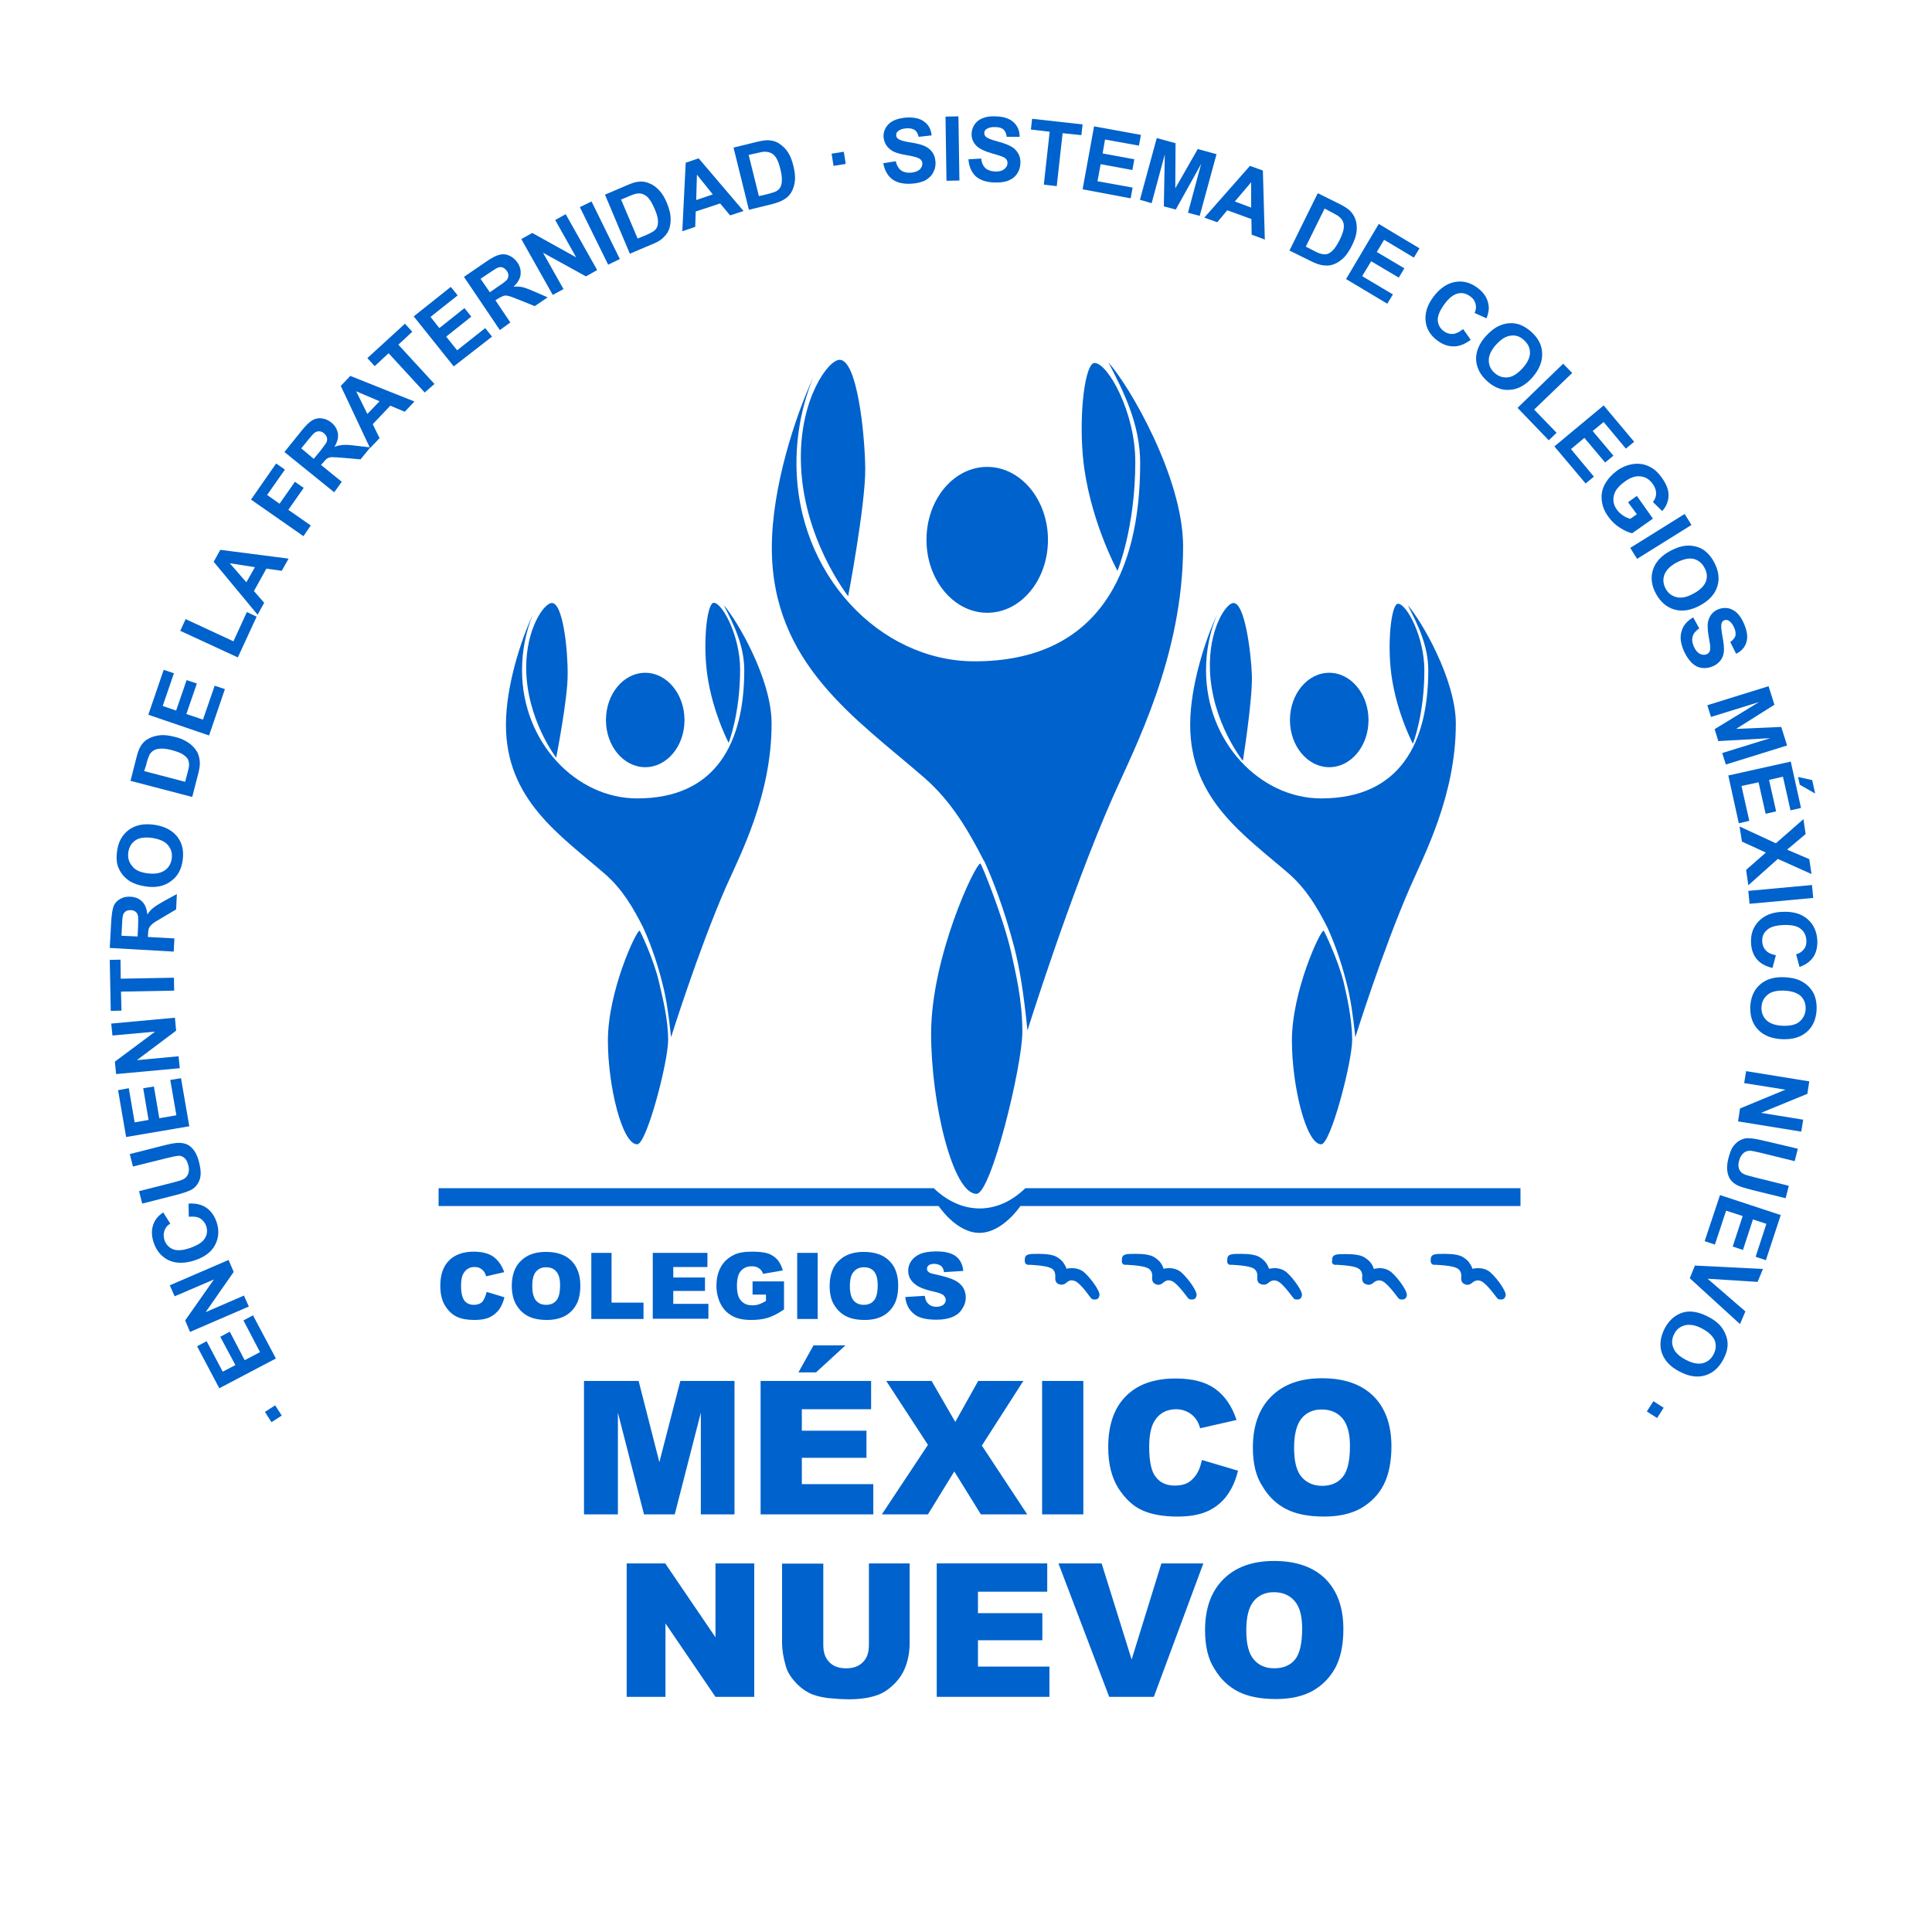<?xml version="1.0" encoding="utf-8"?>
<!-- Generator: Adobe Illustrator 23.0.6, SVG Export Plug-In . SVG Version: 6.00 Build 0)  -->
<svg version="1.1" xmlns="http://www.w3.org/2000/svg" xmlns:xlink="http://www.w3.org/1999/xlink" x="0px" y="0px"
	 viewBox="0 0 792 792" enable-background="new 0 0 792 792" xml:space="preserve">
<g id="Capa_1">
</g>
<g id="Capa_2">
	<g>
		<g>
			<g>
				<g>
					<path fill="#0062CC" d="M420.3,487.1h203v7.3h-205c0,0-7.3,11-16.8,11h0c-9.5,0-16.7-11-16.7-11h-205v-7.3h203
						C394.1,498,408.8,498.3,420.3,487.1z"/>
				</g>
				<g>
					<g>
						<g>
							<path fill="#0062CC" d="M199.5,529.6l7.3,2.2c-0.5,2-1.3,3.8-2.3,5.2c-1.1,1.3-2.4,2.4-4,3.1c-1.6,0.7-3.6,1-6,1
								c-2.9,0-5.3-0.4-7.2-1.3c-1.9-0.9-3.5-2.4-4.8-4.5c-1.4-2.2-2-4.9-2-8.3c0-4.5,1.2-7.9,3.6-10.3c2.4-2.4,5.8-3.6,10.1-3.6
								c3.4,0,6.1,0.7,8.1,2.1c1.9,1.4,3.4,3.5,4.4,6.3l-7.4,1.7c-0.3-0.8-0.5-1.4-0.8-1.8c-0.5-0.7-1-1.1-1.7-1.5
								c-0.7-0.4-1.4-0.5-2.3-0.5c-1.9,0-3.3,0.8-4.3,2.3c-0.8,1.1-1.2,2.9-1.2,5.3c0,3,0.5,5,1.4,6.2c0.9,1.1,2.2,1.7,3.8,1.7
								c1.6,0,2.8-0.5,3.6-1.3C198.5,532.6,199.1,531.3,199.5,529.6z"/>
							<path fill="#0062CC" d="M209.8,527.2c0-4.4,1.2-7.9,3.7-10.3c2.5-2.5,5.9-3.7,10.3-3.7c4.5,0,8,1.2,10.4,3.6
								c2.4,2.4,3.7,5.8,3.7,10.1c0,3.2-0.5,5.8-1.6,7.8c-1.1,2-2.6,3.6-4.6,4.7c-2,1.1-4.5,1.7-7.5,1.7c-3,0-5.6-0.5-7.6-1.5
								c-2-1-3.6-2.5-4.9-4.6C210.5,533,209.8,530.3,209.8,527.2z M218.2,527.2c0,2.7,0.5,4.7,1.5,5.9c1,1.2,2.4,1.8,4.2,1.8
								c1.8,0,3.2-0.6,4.2-1.8c1-1.2,1.5-3.3,1.5-6.3c0-2.5-0.5-4.4-1.6-5.6c-1-1.2-2.4-1.7-4.2-1.7c-1.7,0-3,0.6-4.1,1.8
								C218.7,522.5,218.2,524.4,218.2,527.2z"/>
							<path fill="#0062CC" d="M242.4,513.6h8.3V534h13.1v6.7h-21.4V513.6z"/>
							<path fill="#0062CC" d="M267.6,513.6H290v5.8h-14v4.3h13v5.5h-13v5.3h14.4v6.1h-22.8V513.6z"/>
							<path fill="#0062CC" d="M308.5,530.9v-5.6h12.9v11.5c-2.5,1.7-4.7,2.8-6.6,3.4c-1.9,0.6-4.2,0.9-6.8,0.9
								c-3.2,0-5.9-0.5-7.9-1.7c-2-1.1-3.6-2.7-4.7-4.9c-1.1-2.2-1.7-4.7-1.7-7.4c0-3,0.6-5.5,1.8-7.7c1.2-2.2,3-3.8,5.4-5
								c1.8-0.9,4.3-1.3,7.4-1.3c3,0,5.3,0.3,6.7,0.8c1.5,0.6,2.7,1.4,3.7,2.5c1,1.2,1.7,2.6,2.2,4.4l-8.1,1.4
								c-0.3-1-0.9-1.8-1.7-2.3c-0.8-0.6-1.8-0.8-3-0.8c-1.9,0-3.3,0.7-4.4,1.9c-1.1,1.3-1.6,3.3-1.6,6c0,2.9,0.5,5,1.7,6.2
								c1.1,1.3,2.6,1.9,4.6,1.9c0.9,0,1.8-0.1,2.7-0.4c0.8-0.3,1.8-0.7,2.9-1.4v-2.6H308.5z"/>
							<path fill="#0062CC" d="M326.8,513.6h8.4v27.1h-8.4V513.6z"/>
							<path fill="#0062CC" d="M340.1,527.2c0-4.4,1.2-7.9,3.7-10.3c2.5-2.5,5.9-3.7,10.3-3.7c4.5,0,8,1.2,10.4,3.6
								c2.5,2.4,3.7,5.8,3.7,10.1c0,3.2-0.5,5.8-1.6,7.8c-1.1,2-2.6,3.6-4.6,4.7c-2,1.1-4.5,1.7-7.5,1.7c-3.1,0-5.6-0.5-7.6-1.5
								c-2-1-3.6-2.5-4.9-4.6C340.7,533,340.1,530.3,340.1,527.2z M348.4,527.2c0,2.7,0.5,4.7,1.5,5.9c1,1.2,2.4,1.8,4.2,1.8
								c1.8,0,3.2-0.6,4.2-1.8c1-1.2,1.5-3.3,1.5-6.3c0-2.5-0.5-4.4-1.5-5.6c-1-1.2-2.4-1.7-4.2-1.7c-1.7,0-3.1,0.6-4.1,1.8
								C348.9,522.5,348.4,524.4,348.4,527.2z"/>
							<path fill="#0062CC" d="M371.1,531.7l8-0.5c0.2,1.3,0.5,2.3,1.1,2.9c0.9,1.1,2.1,1.6,3.7,1.6c1.2,0,2.1-0.3,2.8-0.8
								c0.7-0.6,1-1.2,1-2c0-0.7-0.3-1.3-0.9-1.9c-0.6-0.6-2.1-1.1-4.3-1.6c-3.7-0.8-6.3-1.9-7.8-3.3c-1.6-1.4-2.4-3.1-2.4-5.2
								c0-1.4,0.4-2.7,1.2-3.9c0.8-1.2,2-2.2,3.6-2.9c1.6-0.7,3.8-1.1,6.7-1.1c3.5,0,6.1,0.6,7.9,1.9c1.8,1.3,2.9,3.3,3.2,6.1
								l-7.9,0.5c-0.2-1.2-0.6-2.1-1.3-2.6c-0.7-0.5-1.6-0.8-2.8-0.8c-1,0-1.7,0.2-2.2,0.6c-0.5,0.4-0.7,0.9-0.7,1.5
								c0,0.5,0.2,0.8,0.6,1.2c0.4,0.4,1.3,0.7,2.8,1c3.7,0.8,6.3,1.6,7.9,2.4c1.6,0.8,2.7,1.8,3.5,3c0.7,1.2,1.1,2.5,1.1,4
								c0,1.8-0.5,3.3-1.5,4.8c-0.9,1.5-2.3,2.6-4,3.3c-1.7,0.7-3.9,1.1-6.5,1.1c-4.6,0-7.8-0.9-9.6-2.7
								C372.4,536.7,371.4,534.4,371.1,531.7z"/>
						</g>
					</g>
					<g>
						<g>
							<path fill="#0062CC" d="M239.5,566.1h22.3l8.5,33.3l8.6-33.3h22.2v54.7h-13.8v-41.7l-10.7,41.7H264l-10.7-41.7v41.7h-13.9
								V566.1z"/>
							<path fill="#0062CC" d="M311.8,566.1h45.3v11.6h-28.4v8.8h26.5v11.1h-26.5v10.8H358v12.4h-46.2V566.1z M333.5,551.5h13.1
								l-12.1,11.1h-7.2L333.5,551.5z"/>
							<path fill="#0062CC" d="M363.3,566.1h18.6l9.7,16.8l9.4-16.8h18.5l-17,26.5l18.6,28.2h-19l-10.9-17.6l-10.8,17.6h-18.9
								l18.9-28.5L363.3,566.1z"/>
							<path fill="#0062CC" d="M427.2,566.1h16.9v54.7h-16.9V566.1z"/>
							<path fill="#0062CC" d="M492.7,598.5l14.8,4.4c-1,4.2-2.6,7.6-4.7,10.4c-2.1,2.8-4.8,4.9-8,6.3c-3.2,1.4-7.2,2.1-12.1,2.1
								c-5.9,0-10.8-0.9-14.5-2.6c-3.8-1.7-7-4.8-9.8-9.1c-2.7-4.4-4.1-9.9-4.1-16.7c0-9.1,2.4-16.1,7.2-20.9
								c4.8-4.9,11.6-7.3,20.4-7.3c6.9,0,12.3,1.4,16.2,4.2c3.9,2.8,6.9,7,8.8,12.8l-14.9,3.4c-0.5-1.7-1.1-2.9-1.7-3.7
								c-0.9-1.3-2.1-2.3-3.5-3c-1.4-0.7-2.9-1.1-4.6-1.1c-3.8,0-6.8,1.5-8.8,4.6c-1.5,2.3-2.3,5.9-2.3,10.8
								c0,6.1,0.9,10.3,2.8,12.5c1.8,2.3,4.4,3.4,7.7,3.4c3.2,0,5.7-0.9,7.3-2.7C490.8,604.5,492,601.9,492.7,598.5z"/>
							<path fill="#0062CC" d="M513.6,593.4c0-8.9,2.5-15.9,7.5-20.9c5-5,11.9-7.5,20.8-7.5c9.1,0,16.1,2.4,21.1,7.3
								c4.9,4.9,7.4,11.8,7.4,20.6c0,6.4-1.1,11.7-3.2,15.8c-2.1,4.1-5.3,7.3-9.3,9.6c-4.1,2.3-9.1,3.4-15.2,3.4
								c-6.2,0-11.3-1-15.3-3c-4-2-7.3-5.1-9.8-9.3C514.8,605.2,513.6,599.8,513.6,593.4z M530.5,593.5c0,5.6,1,9.6,3.1,12
								c2.1,2.4,4.9,3.6,8.4,3.6c3.6,0,6.4-1.2,8.4-3.6c2-2.4,3-6.6,3-12.8c0-5.2-1.1-8.9-3.1-11.3c-2.1-2.4-4.9-3.6-8.5-3.6
								c-3.4,0-6.2,1.2-8.2,3.6C531.5,584,530.5,588,530.5,593.5z"/>
							<path fill="#0062CC" d="M256.9,640.9h15.8l20.6,30.3v-30.3h15.9v54.7h-15.9l-20.5-30.1v30.1h-15.9V640.9z"/>
							<path fill="#0062CC" d="M356,640.9h16.9v32.6c0,3.2-0.5,6.3-1.5,9.2c-1,2.9-2.6,5.4-4.7,7.5c-2.2,2.2-4.4,3.7-6.8,4.6
								c-3.3,1.2-7.2,1.8-11.8,1.8c-2.7,0-5.6-0.2-8.7-0.5c-3.1-0.4-5.8-1.1-7.9-2.2c-2.1-1.1-4.1-2.7-5.8-4.7c-1.8-2-3-4.1-3.6-6.3
								c-1-3.5-1.5-6.6-1.5-9.3v-32.6h16.9v33.4c0,3,0.8,5.3,2.5,7c1.6,1.7,3.9,2.5,6.9,2.5c2.9,0,5.2-0.8,6.8-2.5
								c1.7-1.6,2.5-4,2.5-7V640.9z"/>
							<path fill="#0062CC" d="M384,640.9h45.3v11.6h-28.4v8.8h26.4v11.1h-26.4v10.8h29.3v12.4H384V640.9z"/>
							<path fill="#0062CC" d="M433.9,640.9h17.7l12.3,39.4l12.2-39.4h17.2l-20.3,54.7h-18.3L433.9,640.9z"/>
							<path fill="#0062CC" d="M494,668.3c0-9,2.5-15.9,7.5-20.9c5-5,11.9-7.5,20.8-7.5c9.1,0,16.1,2.5,21,7.3
								c4.9,4.9,7.4,11.8,7.4,20.6c0,6.4-1.1,11.7-3.2,15.7c-2.2,4.1-5.3,7.3-9.3,9.6c-4.1,2.3-9.1,3.4-15.2,3.4
								c-6.2,0-11.3-1-15.3-3c-4-2-7.3-5.1-9.8-9.3C495.2,680.1,494,674.7,494,668.3z M510.9,668.4c0,5.5,1,9.5,3.1,11.9
								c2,2.4,4.8,3.6,8.4,3.6c3.6,0,6.5-1.2,8.4-3.5c2-2.4,3-6.6,3-12.8c0-5.2-1-8.9-3.1-11.3c-2.1-2.4-4.9-3.6-8.5-3.6
								c-3.4,0-6.2,1.2-8.2,3.6C511.9,658.8,510.9,662.8,510.9,668.4z"/>
						</g>
					</g>
					<g>
						<path fill="#0062CC" d="M587.8,518.5l0.4,0c0.1,0,0.3,0,0.3,0c0,0,0,0,0.1,0l0.2,0c5.8,0.3,7.7,1,8.3,1.3
							c0.5,0.2,0.9,0.5,1.2,0.9c0.6,0.7,0.9,1.8,0.7,3.2c-0.1,1,0.4,2.1,1.2,2.4c0,0,0.2,0.1,0.2,0.1c0.9,0.5,2,0.3,2.8-0.3
							c1.1-1,2-1.3,3-1.2c0.4,0.1,0.9,0.2,1.4,0.5c0.5,0.3,2.2,1.5,5.7,6.2l0.4,0.5c0.3,0.4,0.7,0.6,1.2,0.6h0.7
							c0.7,0,1.3-0.5,1.5-1.2l0.1-0.4c0.5-2-5-9-7.2-10.2c-1-0.6-2.1-0.9-3.2-1c-1.1-0.1-2.1,0-3.2,0.2c-0.3-1-0.9-1.9-1.5-2.8
							c-0.7-0.8-1.6-1.5-2.6-2.1c-1.5-0.8-3.9-1.2-7.4-1.2c-3.7,0-5.5,0-5.6,2.2v0.5C586.4,517.7,587,518.4,587.8,518.5"/>
						<path fill="#0062CC" d="M547.2,518.5l0.4,0c0.1,0,0.3,0,0.3,0c0,0,0.1,0,0.1,0l0.2,0c5.8,0.3,7.7,1,8.3,1.3
							c0.5,0.3,0.9,0.5,1.2,0.9c0.6,0.7,0.9,1.8,0.7,3.2c-0.1,1,0.4,2.1,1.2,2.4c0,0,0.2,0.1,0.3,0.1c0.9,0.5,2,0.3,2.8-0.3
							c1.1-1,2-1.3,3-1.2c0.4,0,0.9,0.2,1.4,0.5c0.5,0.3,2.2,1.5,5.7,6.2l0.4,0.5c0.3,0.4,0.7,0.6,1.2,0.6h0.7
							c0.7,0,1.3-0.5,1.5-1.2l0.1-0.4c0.5-2-5-9-7.2-10.2c-1-0.6-2.1-0.9-3.1-1c-1.1-0.1-2.1,0-3.2,0.3c-0.3-1-0.8-2-1.5-2.8
							c-0.7-0.8-1.6-1.5-2.6-2.1c-1.5-0.8-3.9-1.2-7.4-1.2c-3.7,0-5.5,0-5.6,2.2l0,0.5C545.8,517.7,546.4,518.4,547.2,518.5"/>
						<path fill="#0062CC" d="M504.2,518.5l0.4,0c0.1,0,0.3,0,0.3,0c0,0,0,0,0.1,0l0.2,0c5.8,0.3,7.7,1,8.3,1.3
							c0.5,0.2,0.9,0.5,1.2,0.9c0.6,0.7,0.9,1.8,0.7,3.2c-0.1,1,0.4,2.1,1.2,2.4c0,0,0.2,0.1,0.3,0.1c0.9,0.4,2,0.3,2.8-0.3
							c1.1-1,2-1.3,3-1.2c0.4,0.1,0.9,0.2,1.4,0.5c0.6,0.3,2.2,1.5,5.7,6.2l0.4,0.5c0.3,0.4,0.7,0.6,1.2,0.6h0.7
							c0.7,0,1.3-0.5,1.5-1.2l0.1-0.4c0.5-2-5-9-7.2-10.2c-1-0.6-2.1-0.9-3.1-1c-1.1-0.1-2.1,0-3.2,0.2c-0.3-1-0.8-1.9-1.5-2.8
							c-0.7-0.8-1.6-1.5-2.6-2.1c-1.5-0.8-3.9-1.2-7.4-1.2c-3.7,0-5.5,0-5.6,2.2l0,0.5C502.9,517.7,503.5,518.4,504.2,518.5"/>
						<path fill="#0062CC" d="M461.1,518.5l0.4,0c0,0,0.3,0,0.3,0c0,0,0.1,0,0.1,0l0.2,0c5.8,0.3,7.7,1,8.3,1.3
							c0.5,0.2,0.9,0.5,1.2,0.9c0.6,0.7,0.9,1.8,0.7,3.2c-0.1,1,0.4,2.1,1.2,2.4c0,0,0.2,0.1,0.2,0.1c0.9,0.5,2,0.3,2.8-0.3
							c1.1-1,2-1.4,3-1.2c0.4,0.1,0.9,0.2,1.4,0.5c0.5,0.3,2.2,1.5,5.7,6.2l0.4,0.5c0.3,0.4,0.7,0.6,1.2,0.6h0.7
							c0.7,0,1.3-0.5,1.5-1.2l0.1-0.4c0.5-2-5-9-7.2-10.2c-1-0.6-2.1-0.9-3.2-1c-1.1-0.1-2.1,0-3.1,0.2c-0.3-1-0.8-1.9-1.5-2.8
							c-0.7-0.8-1.6-1.5-2.6-2.1c-1.5-0.8-3.9-1.2-7.4-1.2c-3.7,0-5.5,0-5.6,2.2l0,0.5C459.7,517.7,460.3,518.4,461.1,518.5"/>
						<path fill="#0062CC" d="M421.4,518.5l0.4,0c0,0,0.2,0,0.3,0c0,0,0,0,0.1,0l0.2,0c5.8,0.3,7.7,1,8.3,1.3
							c0.5,0.2,0.9,0.5,1.2,0.9c0.6,0.7,0.8,1.8,0.7,3.2c-0.1,1,0.4,2.1,1.2,2.4c0,0,0.2,0.1,0.2,0.1c0.9,0.4,2,0.3,2.8-0.3
							c1.1-1,2-1.4,3-1.2c0.4,0.1,0.9,0.2,1.4,0.5c0.5,0.3,2.2,1.5,5.6,6.2l0.4,0.5c0.3,0.4,0.7,0.6,1.2,0.6h0.7
							c0.7,0,1.3-0.5,1.5-1.2l0.1-0.4c0.5-2-5-9-7.2-10.2c-1-0.6-2.1-0.9-3.2-1c-1.1-0.1-2.1,0-3.1,0.2c-0.3-1-0.9-1.9-1.5-2.8
							c-0.7-0.8-1.6-1.5-2.6-2.1c-1.5-0.8-3.9-1.2-7.4-1.2c-3.7,0-5.5,0-5.6,2.2l0,0.5C420,517.7,420.6,518.4,421.4,518.5"/>
					</g>
				</g>
				<g>
					<g>
						<path fill="#0062CC" d="M429.6,221.3c0,16.5-11.1,29.9-24.9,29.9c-13.7,0-24.9-13.4-24.9-29.9c0-16.5,11.1-29.9,24.9-29.9
							C418.4,191.4,429.6,204.8,429.6,221.3z"/>
						<g>
							<g>
								<path fill="#0062CC" d="M401.9,354c-2.1,0-20.2,38.3-20.2,69.7c0,28.7,8.9,65.7,18.6,65.7c6,0,18.8-52.5,18.8-66.4
									c0-13.3-2.8-24.3-4.7-33.1C411.1,375.6,402.3,354,401.9,354z"/>
								<path fill="#0062CC" d="M344.2,147.5c-4.7,0-16.2,15.9-15.9,40.8c0.3,32,19.4,56.1,19.4,56.1s7.1-37.4,7-52.3
									C354.5,177.1,351.3,147.5,344.2,147.5z"/>
								<path fill="#0062CC" d="M448.7,148.8c-3.8,0-6.4,19.8-4.8,38.1c2.3,25.4,14.2,47.1,14.2,47.1s7.3-17.5,7.3-44.7
									C465.4,168.9,454.1,148.8,448.7,148.8z"/>
							</g>
							<g>
								<g>
									<g>
										<path fill="#0062CC" d="M454.4,148.6c6.5,12.4,13,25.6,13,41.3c0,45.3-17.5,81.2-67.9,81.2c-38.9,0-73-35.8-73-81.2
											c0-12.6,2.5-24.5,6.9-35.2c-7.2,15.5-17,44.9-17,69.8c0,47.6,34.5,70,62.6,94.4c11,9.6,18,21.6,24.3,33.9c0,0,0.1,0,0.1,0
											c3.4,7.4,8.1,19.3,12.3,35.2c2.5,9.6,4,19.8,5.5,34.4c0,0,17.3-55.3,34.8-95.2c8.9-20.2,29-58,29-103.4
											C484.9,195.5,462.7,157.7,454.4,148.6z"/>
									</g>
								</g>
							</g>
						</g>
					</g>
					<g>
						<path fill="#0062CC" d="M561,295.2c0,10.7-7.2,19.3-16.1,19.3c-8.9,0-16.1-8.7-16.1-19.3c0-10.7,7.2-19.4,16.1-19.4
							C553.8,275.8,561,284.5,561,295.2z"/>
						<g>
							<g>
								<path fill="#0062CC" d="M542.6,381.5c-1.4,0-13,24.8-13,45.1c0,18.5,5.8,42.5,12,42.5c3.9,0,12.7-33.8,12.7-42.8
									c0-8.6-2.3-18.6-3.5-23.7C548.5,393.4,542.8,381.5,542.6,381.5z"/>
								<path fill="#0062CC" d="M505.6,247.2c-3.1,0.1-10.2,10.9-9.6,27.5c0.8,21.4,13.5,37.2,13.5,37.2s4-25.1,3.7-35.1
									C512.8,266.8,510.2,247,505.6,247.2z"/>
								<path fill="#0062CC" d="M573.1,247.5c-2.5,0-4.2,13.3-3.1,25.7c1.5,17.1,9.2,31.7,9.2,31.7s4.7-11.8,4.7-30.1
									C583.9,261,576.6,247.5,573.1,247.5z"/>
							</g>
							<g>
								<g>
									<g>
										<path fill="#0062CC" d="M577.1,248.1c4.2,8.1,8.4,16.6,8.4,26.7c0,29.3-11.3,52.5-43.9,52.5c-25.1,0-47.2-23.2-47.2-52.5
											c0-8.2,1.6-15.9,4.5-22.8c-4.7,10-11,29.1-11,45.1c0,30.8,22.3,45.3,40.5,61.1c7.1,6.2,11.7,14,15.7,21.9l0,0
											c2.2,4.8,5.3,12.5,7.9,22.8c1.6,6.2,2.6,12.8,3.6,22.3c0,0,11.2-35.8,22.5-61.6c5.7-13.1,18.7-37.5,18.7-66.9
											C596.8,278.4,582.4,254,577.1,248.1z"/>
									</g>
								</g>
							</g>
						</g>
					</g>
					<g>
						<path fill="#0062CC" d="M280.6,295.2c0,10.7-7.2,19.3-16.1,19.3c-8.9,0-16.1-8.7-16.1-19.3c0-10.7,7.2-19.4,16.1-19.4
							C273.4,275.8,280.6,284.5,280.6,295.2z"/>
						<g>
							<g>
								<path fill="#0062CC" d="M262.2,381.5c-1.4,0-13,24.8-13,45.1c0,18.5,5.8,42.5,12,42.5c3.9,0,12.7-33.8,12.7-42.8
									c0-8.6-2.4-17.8-3.7-23.5C268.1,393.5,262.4,381.5,262.2,381.5z"/>
								<path fill="#0062CC" d="M226.2,247.2c-3.1,0-10.5,10.3-10.5,26.6c0.1,21,12.3,36.8,12.3,36.8s4.8-24.4,4.7-34.2
									C232.8,266.5,230.8,247.1,226.2,247.2z"/>
								<path fill="#0062CC" d="M292.6,247.1c-2.5,0-4.2,13.3-3.1,25.7c1.5,17.1,9.2,31.7,9.2,31.7s4.7-11.8,4.7-30.1
									C303.4,260.7,296.1,247.1,292.6,247.1z"/>
							</g>
							<g>
								<g>
									<g>
										<path fill="#0062CC" d="M296.7,248.1c4.2,8.1,8.4,16.6,8.4,26.7c0,29.3-11.3,52.5-43.9,52.5c-25.2,0-47.2-23.2-47.2-52.5
											c0-8.2,1.6-15.9,4.4-22.8c-4.7,10-11,29.1-11,45.1c0,30.8,22.3,45.3,40.5,61.1c7.2,6.2,11.7,14,15.7,21.9c0,0,0,0,0,0
											c2.2,4.8,5.3,12.5,7.9,22.8c1.6,6.2,2.6,12.8,3.6,22.3c0,0,11.2-35.8,22.5-61.6c5.8-13.1,18.7-37.5,18.7-66.9
											C316.4,278.4,302,254,296.7,248.1z"/>
									</g>
								</g>
							</g>
						</g>
					</g>
				</g>
			</g>
		</g>
		<g>
			<path fill="none" d="M594.5,143.1c140.5,110.3,165,313.7,54.7,454.2c-110.3,140.5-313.7,165-454.2,54.7
				C54.5,541.6,30,338.3,140.4,197.7C250.7,57.2,454,32.7,594.5,143.1z"/>
			<path fill="#0062CC" d="M115.5,580.3l-4.2,2.7l-2.7-4.2l4.2-2.7L115.5,580.3z"/>
			<path fill="#0062CC" d="M113.1,556.9l-23.2,12.2l-9.1-17.2l3.9-2.1l6.6,12.5l5.2-2.7L90.3,548l3.9-2.1l6.1,11.7l6.3-3.3l-6.8-13
				l3.9-2.1L113.1,556.9z"/>
			<path fill="#0062CC" d="M102,535.6L77.9,546l-2-4.7l11.8-16.8l-16.1,6.9l-2-4.5l24.1-10.4l2.1,4.9l-11.5,16.5l15.7-6.8L102,535.6
				z"/>
			<path fill="#0062CC" d="M77.4,498.8l-0.1-5.4c3-0.2,5.4,0.4,7.3,1.7c1.9,1.3,3.3,3.3,4.2,5.9c1.1,3.3,0.9,6.4-0.6,9.3
				c-1.5,2.9-4.3,5-8.2,6.3c-4.1,1.4-7.7,1.4-10.7,0.1c-3-1.4-5.1-3.8-6.3-7.3c-1-3-1-5.8,0.2-8.3c0.7-1.5,1.9-2.9,3.7-4.1l2.9,4.6
				c-1.2,0.7-2,1.7-2.4,2.9c-0.4,1.2-0.4,2.4,0,3.8c0.6,1.8,1.8,3.1,3.5,3.8s4.1,0.5,7-0.5c3.1-1.1,5.2-2.4,6.1-4
				c1-1.6,1.1-3.3,0.5-5.1c-0.5-1.3-1.3-2.3-2.4-3S79.3,498.6,77.4,498.8z"/>
			<path fill="#0062CC" d="M58.3,493.4l-1.3-5.1l13.8-3.5c2.2-0.6,3.6-1,4.2-1.3c1-0.5,1.7-1.2,2.1-2.2c0.4-1,0.5-2.2,0.1-3.6
				c-0.4-1.5-0.9-2.5-1.7-3.1c-0.8-0.6-1.6-0.9-2.5-0.8s-2.4,0.4-4.4,0.9l-14.1,3.5l-1.3-5.1l13.4-3.4c3.1-0.8,5.3-1.2,6.6-1.2
				c1.3,0,2.5,0.2,3.6,0.7c1.1,0.5,2,1.4,2.8,2.5s1.5,2.7,2,4.7c0.6,2.4,0.8,4.3,0.6,5.7c-0.2,1.4-0.7,2.6-1.4,3.5
				c-0.7,1-1.5,1.7-2.5,2.2c-1.4,0.7-3.5,1.4-6.3,2.1L58.3,493.4z"/>
			<path fill="#0062CC" d="M77.6,461.7l-25.9,4.4l-3.3-19.2l4.4-0.8l2.4,14l5.7-1l-2.2-13l4.4-0.7l2.2,13l7-1.2l-2.5-14.5l4.4-0.7
				L77.6,461.7z"/>
			<path fill="#0062CC" d="M73.7,437.9l-26.1,2.4l-0.5-5.1l16.5-12.3l-17.5,1.6l-0.5-4.9l26.1-2.4l0.5,5.3l-16.1,12.1l17.1-1.6
				L73.7,437.9z"/>
			<path fill="#0062CC" d="M71.4,406.1l-21.8,0.4l0.2,7.8l-4.4,0.1l-0.4-20.9l4.4-0.1l0.1,7.8l21.8-0.4L71.4,406.1z"/>
			<path fill="#0062CC" d="M71.2,390.1L45,388.6l0.6-11.1c0.2-2.8,0.5-4.8,1-6.1c0.5-1.2,1.4-2.2,2.7-2.9c1.2-0.7,2.6-1,4.2-0.9
				c2,0.1,3.6,0.8,4.8,2c1.2,1.2,1.9,3,2.1,5.3c0.7-1.1,1.5-2,2.4-2.7c0.8-0.7,2.3-1.6,4.4-2.8l5.3-2.9l-0.3,6.3l-5.9,3.5
				c-2.1,1.2-3.5,2.1-4,2.6s-1,1-1.2,1.5c-0.2,0.5-0.4,1.4-0.4,2.6l-0.1,1.1l10.9,0.6L71.2,390.1z M56.4,383.9l0.2-3.9
				c0.1-2.5,0.1-4.1-0.1-4.8c-0.2-0.6-0.5-1.2-1-1.5c-0.5-0.4-1.2-0.6-1.9-0.6c-0.9,0-1.6,0.1-2.2,0.6c-0.6,0.4-0.9,1.1-1.1,1.9
				c-0.1,0.4-0.2,1.7-0.3,3.9l-0.2,4.1L56.4,383.9z"/>
			<path fill="#0062CC" d="M59.8,363.4c-2.7-0.4-4.8-1.1-6.5-2.1c-1.2-0.8-2.3-1.7-3.2-2.9c-0.9-1.2-1.5-2.4-1.9-3.7
				c-0.5-1.7-0.5-3.6-0.2-5.8c0.5-3.8,2.1-6.7,4.8-8.7s6.2-2.7,10.4-2.1c4.2,0.6,7.3,2.2,9.4,4.8s2.8,5.8,2.3,9.6
				c-0.5,3.9-2.1,6.8-4.8,8.7C67.4,363.3,63.9,364,59.8,363.4z M60.4,358c2.9,0.4,5.3,0,7-1.1c1.7-1.1,2.7-2.8,3-4.9
				c0.3-2.1-0.2-3.9-1.5-5.5c-1.3-1.6-3.5-2.5-6.5-3c-3-0.4-5.3-0.1-6.9,1c-1.6,1.1-2.6,2.7-2.9,4.9c-0.3,2.2,0.2,4,1.5,5.5
				C55.2,356.6,57.4,357.6,60.4,358z"/>
			<path fill="#0062CC" d="M53.5,320.1l2.4-9.4c0.5-2.1,1.1-3.7,1.7-4.7c0.8-1.4,1.9-2.5,3.3-3.2c1.4-0.8,3-1.2,4.7-1.4
				s3.8,0.1,6.2,0.7c2.1,0.5,3.8,1.3,5.2,2.2c1.7,1.1,2.9,2.4,3.8,3.9c0.6,1.1,1,2.5,1.1,4.1c0.1,1.2-0.1,2.8-0.6,4.7l-2.5,9.7
				L53.5,320.1z M59.1,316.1l16.8,4.4l1-3.8c0.4-1.4,0.6-2.5,0.6-3.2c0-0.9-0.2-1.7-0.5-2.3c-0.4-0.7-1.1-1.3-2.1-2
				c-1-0.6-2.6-1.2-4.5-1.7s-3.5-0.7-4.7-0.6c-1.1,0.1-2.1,0.3-2.8,0.8c-0.8,0.5-1.4,1.2-1.8,2.1c-0.3,0.7-0.8,2.1-1.3,4.2
				L59.1,316.1z"/>
			<path fill="#0062CC" d="M85.7,301.5L60.8,293l6.3-18.4l4.2,1.4l-4.6,13.4l5.5,1.9l4.3-12.5l4.2,1.4l-4.3,12.5l6.8,2.3l4.8-13.9
				l4.2,1.4L85.7,301.5z"/>
			<path fill="#0062CC" d="M97.5,269.5l-23.6-10.9l2.2-4.8l19.6,9.1l5.5-12l4,1.9L97.5,269.5z"/>
			<path fill="#0062CC" d="M118.3,229l-2.8,5l-6.3-0.9l-5.1,9.2l4.2,4.8l-2.7,4.9l-18-21.7l2.7-4.9L118.3,229z M104.5,232.5
				l-10.3-1.6l6.8,7.8L104.5,232.5z"/>
			<path fill="#0062CC" d="M124.4,219.8l-21.5-15l10.3-14.8l3.6,2.5l-7.3,10.4l5.1,3.6l6.3-9l3.6,2.5l-6.3,9l9.2,6.4L124.4,219.8z"
				/>
			<path fill="#0062CC" d="M137,201.8l-20.4-16.5l7-8.7c1.8-2.2,3.2-3.6,4.4-4.3c1.2-0.7,2.5-1,3.9-0.8c1.4,0.2,2.7,0.7,3.9,1.7
				c1.5,1.2,2.4,2.7,2.7,4.4c0.3,1.7-0.2,3.6-1.4,5.6c1.2-0.5,2.4-0.7,3.5-0.8s2.8,0,5.2,0.3l6,0.7l-4,4.9l-6.9-0.6
				c-2.4-0.2-4-0.3-4.8-0.3s-1.3,0.2-1.9,0.5c-0.5,0.3-1.1,0.9-1.9,1.9l-0.7,0.8l8.5,6.9L137,201.8z M128.6,188.1l2.5-3
				c1.6-2,2.5-3.3,2.8-3.9c0.2-0.6,0.3-1.2,0.1-1.9c-0.2-0.6-0.6-1.2-1.2-1.7c-0.7-0.6-1.4-0.8-2.1-0.8c-0.7,0-1.4,0.3-2.1,0.9
				c-0.3,0.3-1.2,1.3-2.5,2.9l-2.6,3.2L128.6,188.1z"/>
			<path fill="#0062CC" d="M169.9,164.6l-4,4.2l-5.9-2.5l-7.2,7.6l2.8,5.7l-3.9,4.1l-12-25.5l3.9-4.1L169.9,164.6z M155.6,164.5
				l-9.6-4.1l4.6,9.3L155.6,164.5z"/>
			<path fill="#0062CC" d="M174.1,160.9l-14.8-16.1l-5.7,5.3l-3-3.3l15.4-14.1l3,3.3l-5.7,5.3l14.8,16.1L174.1,160.9z"/>
			<path fill="#0062CC" d="M186,150.2l-16.4-20.5l15.2-12.1l2.8,3.5l-11.1,8.8l3.6,4.6l10.3-8.2l2.8,3.5l-10.3,8.2l4.5,5.6l11.5-9.1
				l2.8,3.5L186,150.2z"/>
			<path fill="#0062CC" d="M204.9,135.3l-14.7-21.8l9.2-6.3c2.3-1.6,4.1-2.5,5.5-2.8s2.6-0.2,3.9,0.4c1.3,0.6,2.4,1.5,3.3,2.8
				c1.1,1.6,1.5,3.3,1.3,5s-1.2,3.4-2.9,4.9c1.3-0.1,2.5,0,3.6,0.2c1.1,0.2,2.7,0.9,4.9,1.8l5.5,2.4l-5.3,3.6l-6.4-2.6
				c-2.3-0.9-3.8-1.5-4.5-1.6c-0.7-0.2-1.4-0.2-1.9,0s-1.4,0.6-2.4,1.2l-0.9,0.6l6.1,9.1L204.9,135.3z M200.8,119.8l3.2-2.2
				c2.1-1.4,3.4-2.4,3.8-2.9c0.4-0.5,0.6-1.1,0.6-1.8s-0.2-1.3-0.7-1.9c-0.5-0.7-1.1-1.2-1.8-1.4s-1.4-0.1-2.2,0.3
				c-0.4,0.2-1.5,0.9-3.3,2.1l-3.4,2.3L200.8,119.8z"/>
			<path fill="#0062CC" d="M226.6,120.9L213.7,98l4.5-2.5l18,10l-8.6-15.3l4.3-2.4l12.9,22.9l-4.6,2.6l-17.6-9.7l8.4,14.9
				L226.6,120.9z"/>
			<path fill="#0062CC" d="M249.3,108.5l-11.6-23.6l4.8-2.3l11.6,23.6L249.3,108.5z"/>
			<path fill="#0062CC" d="M248,79.8l8.9-3.8c2-0.9,3.6-1.4,4.8-1.5c1.6-0.2,3.1,0,4.6,0.7c1.5,0.6,2.8,1.6,4,2.9
				c1.2,1.3,2.3,3.1,3.2,5.4c0.8,2,1.3,3.8,1.4,5.5c0.1,2-0.1,3.8-0.8,5.4c-0.5,1.2-1.4,2.3-2.6,3.4c-0.9,0.8-2.3,1.6-4.1,2.3
				l-9.2,3.9L248,79.8z M254.6,81.8l6.8,16l3.6-1.5c1.4-0.6,2.3-1.1,2.9-1.5c0.7-0.5,1.2-1.1,1.5-1.8c0.3-0.7,0.4-1.7,0.3-2.9
				c-0.1-1.2-0.6-2.8-1.4-4.6c-0.8-1.9-1.6-3.2-2.3-4.1s-1.5-1.4-2.4-1.8c-0.8-0.3-1.7-0.4-2.7-0.2c-0.7,0.1-2.1,0.6-4.1,1.5
				L254.6,81.8z"/>
			<path fill="#0062CC" d="M304.8,86.5l-5.5,1.8l-4.1-4.9l-10,3.3l-0.2,6.3l-5.3,1.8l1.4-28.1l5.3-1.8L304.8,86.5z M292.2,79.7
				l-6.5-8.1L285.4,82L292.2,79.7z"/>
			<path fill="#0062CC" d="M300.7,60.5l9.4-2.3c2.1-0.5,3.8-0.8,5-0.7c1.6,0.1,3.1,0.5,4.4,1.4c1.3,0.9,2.5,2,3.5,3.5
				c1,1.5,1.7,3.4,2.3,5.8c0.5,2.1,0.7,4,0.6,5.6c-0.2,2-0.7,3.7-1.6,5.2c-0.7,1.1-1.7,2.1-3.1,2.9c-1,0.6-2.5,1.2-4.4,1.7L307,86
				L300.7,60.5z M306.9,63.5l4.2,16.9l3.8-0.9c1.4-0.4,2.5-0.7,3.1-1c0.8-0.4,1.4-0.9,1.8-1.6c0.4-0.6,0.7-1.6,0.7-2.8
				c0.1-1.2-0.1-2.8-0.6-4.8c-0.5-2-1-3.4-1.6-4.4c-0.6-1-1.3-1.7-2.1-2.1s-1.7-0.6-2.7-0.6c-0.8,0-2.2,0.3-4.3,0.8L306.9,63.5z"/>
			<path fill="#0062CC" d="M341.7,68l-0.8-5l5-0.8l0.8,5L341.7,68z"/>
			<path fill="#0062CC" d="M362.1,66.9l5.1-0.8c0.4,1.7,1.1,2.9,2.1,3.7c1,0.7,2.3,1.1,3.9,1c1.7-0.1,3-0.6,3.8-1.3
				c0.8-0.8,1.2-1.7,1.1-2.6c0-0.6-0.3-1.1-0.7-1.5c-0.4-0.4-1.1-0.7-2-1c-0.6-0.2-2.1-0.5-4.3-0.9c-2.9-0.5-4.9-1.2-6.1-2.2
				c-1.7-1.3-2.6-3-2.8-5.1c-0.1-1.3,0.2-2.6,0.9-3.8c0.7-1.2,1.7-2.2,3.1-2.9c1.4-0.7,3.1-1.1,5.1-1.3c3.3-0.2,5.8,0.3,7.6,1.7
				c1.8,1.3,2.8,3.2,3,5.6l-5.3,0.6c-0.3-1.3-0.9-2.3-1.6-2.8c-0.8-0.5-1.9-0.8-3.4-0.7c-1.5,0.1-2.7,0.5-3.5,1.2
				c-0.5,0.4-0.8,1-0.7,1.7c0,0.6,0.3,1.1,0.9,1.5c0.7,0.5,2.4,1,5,1.4s4.6,0.9,5.8,1.5c1.3,0.6,2.3,1.4,3.1,2.5
				c0.8,1.1,1.2,2.4,1.3,4.1c0.1,1.5-0.2,2.9-1,4.3c-0.7,1.4-1.9,2.4-3.3,3.2c-1.5,0.7-3.4,1.2-5.6,1.3c-3.3,0.2-5.9-0.4-7.8-1.8
				S362.6,69.8,362.1,66.9z"/>
			<path fill="#0062CC" d="M388,74.1l-0.4-26.3l5.3-0.1l0.4,26.3L388,74.1z"/>
			<path fill="#0062CC" d="M397,65.3l5.2-0.3c0.2,1.7,0.8,3,1.7,3.9c0.9,0.8,2.2,1.3,3.8,1.4c1.7,0.1,3-0.2,3.9-0.9
				c0.9-0.7,1.4-1.5,1.4-2.5c0-0.6-0.1-1.2-0.5-1.6c-0.3-0.4-1-0.9-1.9-1.2c-0.6-0.2-2-0.7-4.2-1.3c-2.8-0.8-4.8-1.8-5.9-2.8
				c-1.6-1.5-2.3-3.3-2.2-5.4c0.1-1.3,0.5-2.6,1.3-3.7c0.8-1.1,1.9-2,3.4-2.5c1.4-0.6,3.2-0.8,5.2-0.7c3.3,0.1,5.7,0.9,7.4,2.5
				c1.6,1.5,2.4,3.5,2.4,5.9l-5.3,0c-0.2-1.4-0.6-2.3-1.3-3c-0.7-0.6-1.8-1-3.3-1c-1.5-0.1-2.8,0.2-3.7,0.8
				c-0.6,0.4-0.9,0.9-0.9,1.6c0,0.6,0.2,1.2,0.7,1.6c0.6,0.6,2.2,1.2,4.8,1.9c2.6,0.7,4.4,1.4,5.6,2.1c1.2,0.7,2.1,1.6,2.8,2.8
				c0.7,1.2,1,2.6,0.9,4.2c-0.1,1.5-0.5,2.9-1.4,4.2c-0.9,1.3-2.1,2.2-3.7,2.8c-1.6,0.6-3.5,0.8-5.7,0.7c-3.3-0.1-5.8-1-7.6-2.6
				C398.2,70.5,397.2,68.2,397,65.3z"/>
			<path fill="#0062CC" d="M427.9,75.7l2.4-21.7l-7.7-0.9l0.5-4.4l20.7,2.3l-0.5,4.4l-7.7-0.8l-2.4,21.7L427.9,75.7z"/>
			<path fill="#0062CC" d="M443.8,77.6l4.7-25.8l19.2,3.5l-0.8,4.4l-13.9-2.5l-1,5.7l13,2.4l-0.8,4.4l-13-2.4l-1.3,7l14.4,2.6
				l-0.8,4.4L443.8,77.6z"/>
			<path fill="#0062CC" d="M467.3,81.9l6.9-25.3l7.7,2.1l-0.1,18.5l9.2-16.1l7.7,2.1l-6.9,25.3l-4.8-1.3l5.4-20L482,85.9l-4.9-1.3
				l0.4-21.3l-5.4,20L467.3,81.9z"/>
			<path fill="#0062CC" d="M518.5,98.2l-5.4-2l-0.1-6.4l-9.9-3.6l-4.1,4.9l-5.3-1.9L512.4,68l5.3,1.9L518.5,98.2z M512.9,85.1
				l0-10.4l-6.7,7.9L512.9,85.1z"/>
			<path fill="#0062CC" d="M540.2,79.2l8.7,4.3c2,1,3.4,1.9,4.3,2.7c1.2,1.1,2,2.4,2.5,3.9c0.5,1.5,0.6,3.2,0.4,4.9
				c-0.2,1.8-0.9,3.7-2,5.9c-1,1.9-2,3.5-3.2,4.7c-1.4,1.4-3,2.4-4.6,2.9c-1.2,0.4-2.6,0.5-4.3,0.2c-1.2-0.2-2.7-0.7-4.5-1.6
				l-8.9-4.4L540.2,79.2z M543,85.5l-7.7,15.6l3.5,1.8c1.3,0.7,2.3,1.1,3,1.2c0.9,0.2,1.7,0.2,2.4,0c0.7-0.2,1.5-0.8,2.4-1.7
				c0.8-0.9,1.7-2.3,2.6-4.1s1.4-3.3,1.6-4.4c0.2-1.1,0.1-2.1-0.2-2.9c-0.3-0.8-0.9-1.6-1.7-2.2c-0.6-0.5-1.9-1.2-3.8-2.2L543,85.5z
				"/>
			<path fill="#0062CC" d="M551.8,114.4l13.4-22.6l16.7,10l-2.3,3.8l-12.2-7.3l-3,5l11.3,6.7l-2.3,3.8l-11.3-6.7l-3.7,6.1l12.6,7.5
				l-2.3,3.8L551.8,114.4z"/>
			<path fill="#0062CC" d="M599.8,134.9l3.1,4.4c-2.4,1.8-4.7,2.7-7,2.7c-2.3,0-4.6-0.8-6.8-2.5c-2.8-2.1-4.4-4.8-4.7-8
				s0.7-6.5,3.2-9.8c2.6-3.5,5.6-5.5,8.8-6.1c3.3-0.6,6.4,0.2,9.3,2.4c2.6,1.9,4.1,4.3,4.5,7c0.3,1.6,0,3.4-0.8,5.5l-4.9-2.2
				c0.6-1.3,0.7-2.5,0.4-3.7c-0.3-1.2-1-2.3-2.2-3.1c-1.6-1.2-3.2-1.6-5-1.2s-3.7,1.8-5.5,4.3c-2,2.7-2.9,4.9-2.8,6.7
				c0.1,1.8,0.9,3.3,2.5,4.5c1.1,0.8,2.4,1.2,3.7,1.1C596.9,136.8,598.3,136.1,599.8,134.9z"/>
			<path fill="#0062CC" d="M609.1,137.8c1.8-2,3.6-3.4,5.4-4.2c1.3-0.6,2.7-1,4.2-1.1c1.5-0.1,2.8,0.1,4.1,0.5
				c1.7,0.6,3.3,1.6,4.9,3c2.9,2.6,4.4,5.5,4.5,8.9c0.1,3.3-1.2,6.6-4,9.8c-2.8,3.2-5.9,4.9-9.2,5.1c-3.3,0.3-6.4-0.9-9.3-3.5
				c-2.9-2.6-4.4-5.5-4.6-8.9C605,144.2,606.3,140.9,609.1,137.8z M613.3,141.3c-2,2.2-3,4.4-3,6.4s0.8,3.8,2.4,5.2
				c1.6,1.4,3.4,2,5.4,1.8c2-0.2,4-1.5,6.1-3.8c2-2.2,3-4.4,3-6.3c0-2-0.8-3.7-2.5-5.2c-1.6-1.5-3.4-2.1-5.4-1.8
				C617.3,137.8,615.3,139.1,613.3,141.3z"/>
			<path fill="#0062CC" d="M622.1,167.2l18.7-18.1l3.7,3.8l-15.6,15l9.2,9.5l-3.2,3.1L622.1,167.2z"/>
			<path fill="#0062CC" d="M637.2,183l20.2-16.8l12.5,14.9l-3.4,2.8l-9.1-10.9l-4.5,3.7l8.5,10.1l-3.4,2.8l-8.5-10.1l-5.5,4.6
				l9.4,11.3l-3.4,2.8L637.2,183z"/>
			<path fill="#0062CC" d="M667.4,205.9l3.6-2.6l6.6,9.3l-8.5,6c-1.5-0.3-3.2-1.1-5.1-2.3s-3.5-2.8-4.7-4.5
				c-1.6-2.2-2.5-4.5-2.7-6.9c-0.2-2.3,0.2-4.5,1.4-6.6c1.2-2.1,2.8-3.8,4.8-5.3c2.2-1.6,4.6-2.5,6.9-2.8c2.4-0.3,4.7,0.1,6.9,1.3
				c1.7,0.9,3.2,2.3,4.7,4.4c1.9,2.7,2.8,5.1,2.7,7.4c-0.1,2.3-0.9,4.3-2.6,6.2l-3.8-3.7c0.8-1,1.3-2.2,1.3-3.5
				c0-1.3-0.4-2.5-1.3-3.8c-1.3-1.9-3-3-5-3.2c-2-0.3-4.2,0.4-6.5,2.1c-2.5,1.8-4.1,3.7-4.5,5.7c-0.5,2-0.1,4,1.2,5.8
				c0.6,0.9,1.5,1.7,2.5,2.4c1,0.7,2,1.1,3,1.4l2.7-1.9L667.4,205.9z"/>
			<path fill="#0062CC" d="M668.3,224.6l22.3-13.9l2.8,4.5l-22.3,13.9L668.3,224.6z"/>
			<path fill="#0062CC" d="M684.6,225.9c2.4-1.3,4.5-2,6.5-2.2c1.5-0.1,2.9,0,4.3,0.4s2.7,1,3.7,1.9c1.4,1.1,2.6,2.6,3.6,4.5
				c1.8,3.4,2.3,6.7,1.3,9.9c-1,3.2-3.4,5.8-7.1,7.8c-3.7,2-7.2,2.6-10.4,1.7c-3.2-0.9-5.7-3-7.6-6.4c-1.9-3.4-2.3-6.7-1.3-9.9
				C678.6,230.5,680.9,227.9,684.6,225.9z M687.3,230.6c-2.6,1.4-4.3,3.1-5,5c-0.7,1.9-0.5,3.8,0.5,5.7c1,1.9,2.5,3,4.5,3.5
				c2,0.5,4.3,0,7-1.5c2.6-1.4,4.3-3.1,5-4.9c0.7-1.9,0.5-3.8-0.6-5.7c-1-1.9-2.5-3.1-4.5-3.6C692.3,228.7,690,229.2,687.3,230.6z"
				/>
			<path fill="#0062CC" d="M694.1,253.1l2.5,4.5c-1.5,1-2.4,2.1-2.7,3.3c-0.4,1.2-0.2,2.5,0.4,4c0.7,1.6,1.5,2.6,2.5,3.1
				c1,0.5,2,0.6,2.8,0.2c0.6-0.2,1-0.6,1.2-1.1c0.3-0.5,0.3-1.2,0.3-2.2c-0.1-0.7-0.3-2.1-0.7-4.3c-0.5-2.9-0.5-5.1,0-6.5
				c0.7-2.1,2-3.5,3.9-4.3c1.2-0.5,2.5-0.7,3.9-0.5c1.4,0.2,2.6,0.9,3.8,1.9c1.1,1.1,2.1,2.5,2.9,4.4c1.3,3,1.7,5.6,1,7.7
				c-0.6,2.1-2.1,3.7-4.2,4.7l-2.4-4.8c1.1-0.8,1.8-1.6,2.1-2.5c0.2-0.9,0.1-2.1-0.5-3.4c-0.6-1.4-1.4-2.4-2.3-2.9
				c-0.6-0.3-1.2-0.4-1.8-0.1c-0.6,0.2-0.9,0.7-1.1,1.4c-0.2,0.8-0.1,2.6,0.4,5.2c0.5,2.6,0.7,4.6,0.6,6c-0.1,1.4-0.5,2.6-1.3,3.7
				c-0.8,1.1-1.9,2-3.4,2.6c-1.4,0.6-2.8,0.8-4.4,0.6c-1.5-0.2-2.9-0.9-4.1-2.1s-2.3-2.8-3.2-4.8c-1.3-3-1.7-5.7-1-7.9
				C689.9,256.5,691.5,254.6,694.1,253.1z"/>
			<path fill="#0062CC" d="M699.9,289.1l25.1-7.8l2.4,7.6l-15.7,9.9l18.5-0.8l2.4,7.6l-25.1,7.8l-1.5-4.7l19.7-6.1l-21.3,1.2
				l-1.5-4.9l18.2-11.1l-19.7,6.1L699.9,289.1z"/>
			<path fill="#0062CC" d="M708.5,317.9l25.6-5.7l4.2,19l-4.3,1l-3.1-13.8l-5.7,1.3l2.9,12.9l-4.3,1l-2.9-12.9l-7,1.5l3.2,14.3
				l-4.3,1L708.5,317.9z M737.1,318.5l5.8,1.3l1.2,5.5l-6.3-3.6L737.1,318.5z"/>
			<path fill="#0062CC" d="M713.1,338.8l14.9,6.9l11.3-9.9l0.9,6.1l-7.6,6.4l9.1,3.9l0.9,6.1l-13.8-6.2l-12.1,10.8l-0.9-6.3l8.1-7.1
				l-9.8-4.5L713.1,338.8z"/>
			<path fill="#0062CC" d="M716.7,365.2l26.1-2.4l0.5,5.3l-26.1,2.4L716.7,365.2z"/>
			<path fill="#0062CC" d="M728,391.6l-1.4,5.2c-2.9-0.7-5.1-1.9-6.5-3.7c-1.5-1.8-2.2-4.1-2.3-6.9c-0.1-3.5,1-6.4,3.3-8.7
				s5.5-3.6,9.6-3.7c4.4-0.2,7.8,0.8,10.3,3s3.8,5.1,4,8.8c0.1,3.2-0.7,5.9-2.6,7.9c-1.1,1.2-2.7,2.2-4.7,2.9l-1.4-5.2
				c1.4-0.4,2.4-1,3.2-2.1c0.8-1,1.1-2.2,1-3.6c-0.1-1.9-0.8-3.5-2.3-4.7c-1.4-1.2-3.7-1.7-6.9-1.6c-3.3,0.1-5.7,0.8-7,2.1
				c-1.4,1.2-2,2.8-1.9,4.7c0.1,1.4,0.5,2.6,1.5,3.6C724.6,390.5,726,391.2,728,391.6z"/>
			<path fill="#0062CC" d="M731.5,400.6c2.7,0.1,4.9,0.6,6.7,1.5c1.3,0.7,2.5,1.5,3.5,2.6c1,1.1,1.7,2.2,2.2,3.5
				c0.6,1.7,0.9,3.6,0.8,5.7c-0.2,3.9-1.5,6.9-4,9.1s-5.9,3.2-10.2,3c-4.2-0.2-7.5-1.5-9.8-3.9c-2.3-2.4-3.3-5.5-3.2-9.4
				c0.2-3.9,1.5-6.9,4-9.1C724,401.4,727.3,400.4,731.5,400.6z M731.4,406.1c-3-0.1-5.3,0.4-6.8,1.7c-1.6,1.3-2.4,3-2.5,5.1
				c-0.1,2.1,0.6,3.9,2,5.3c1.5,1.4,3.7,2.2,6.8,2.3c3,0.1,5.3-0.4,6.8-1.7s2.4-3,2.5-5.1c0.1-2.2-0.6-4-2-5.4
				C736.7,407,734.4,406.2,731.4,406.1z"/>
			<path fill="#0062CC" d="M715.8,439.1l25.9,4.2l-0.8,5.1l-19,7.8l17.3,2.8l-0.8,4.9l-25.9-4.2l0.8-5.3l18.6-7.7L715,444
				L715.8,439.1z"/>
			<path fill="#0062CC" d="M737,470.9l-1.3,5.1l-13.8-3.4c-2.2-0.5-3.6-0.8-4.3-0.9c-1.1,0-2.1,0.3-2.9,1c-0.8,0.7-1.4,1.7-1.8,3.2
				c-0.4,1.5-0.3,2.6,0.1,3.5c0.4,0.9,1,1.5,1.9,1.9c0.8,0.4,2.3,0.8,4.3,1.3l14.1,3.5l-1.3,5.1l-13.4-3.3c-3.1-0.8-5.2-1.4-6.4-2
				c-1.2-0.6-2.1-1.4-2.8-2.3c-0.7-1-1.1-2.1-1.3-3.5c-0.2-1.4-0.1-3.1,0.4-5.1c0.6-2.4,1.3-4.2,2.2-5.3c0.9-1.1,1.8-1.9,2.9-2.4
				c1.1-0.5,2.1-0.8,3.2-0.7c1.5,0,3.7,0.4,6.6,1.1L737,470.9z"/>
			<path fill="#0062CC" d="M705.1,489.9l24.9,8.2l-6.1,18.5l-4.2-1.4l4.4-13.5l-5.5-1.8l-4.1,12.5l-4.2-1.4l4.1-12.5l-6.8-2.2
				l-4.6,13.9l-4.2-1.4L705.1,489.9z"/>
			<path fill="#0062CC" d="M694.8,518.8l27.9,1.4l-2.2,5.3l-20.5-1.3l15.5,13.4l-2.2,5.2l-20.6-18.8L694.8,518.8z"/>
			<path fill="#0062CC" d="M700.1,539.7c2.4,1.2,4.2,2.6,5.4,4.1c0.9,1.1,1.6,2.4,2.1,3.8c0.5,1.4,0.7,2.8,0.6,4.1
				c-0.1,1.8-0.7,3.6-1.7,5.5c-1.8,3.4-4.2,5.6-7.4,6.6c-3.2,1-6.7,0.5-10.5-1.5c-3.8-1.9-6.2-4.5-7.3-7.6c-1.1-3.1-0.7-6.4,1-9.9
				c1.8-3.5,4.3-5.7,7.4-6.7S696.4,537.8,700.1,539.7z M697.7,544.6c-2.6-1.4-5-1.8-7-1.3c-2,0.5-3.5,1.7-4.4,3.6
				c-1,1.9-1.1,3.8-0.3,5.7c0.7,1.9,2.5,3.5,5.2,4.9c2.7,1.4,5,1.8,6.9,1.3s3.4-1.7,4.4-3.7c1-1.9,1.1-3.9,0.4-5.7
				C702.1,547.7,700.4,546,697.7,544.6z"/>
			<path fill="#0062CC" d="M677.8,574.4l4.2,2.7l-2.7,4.2l-4.2-2.7L677.8,574.4z"/>
		</g>
	</g>
</g>
<g id="Modo_de_aislamiento">
</g>
</svg>
